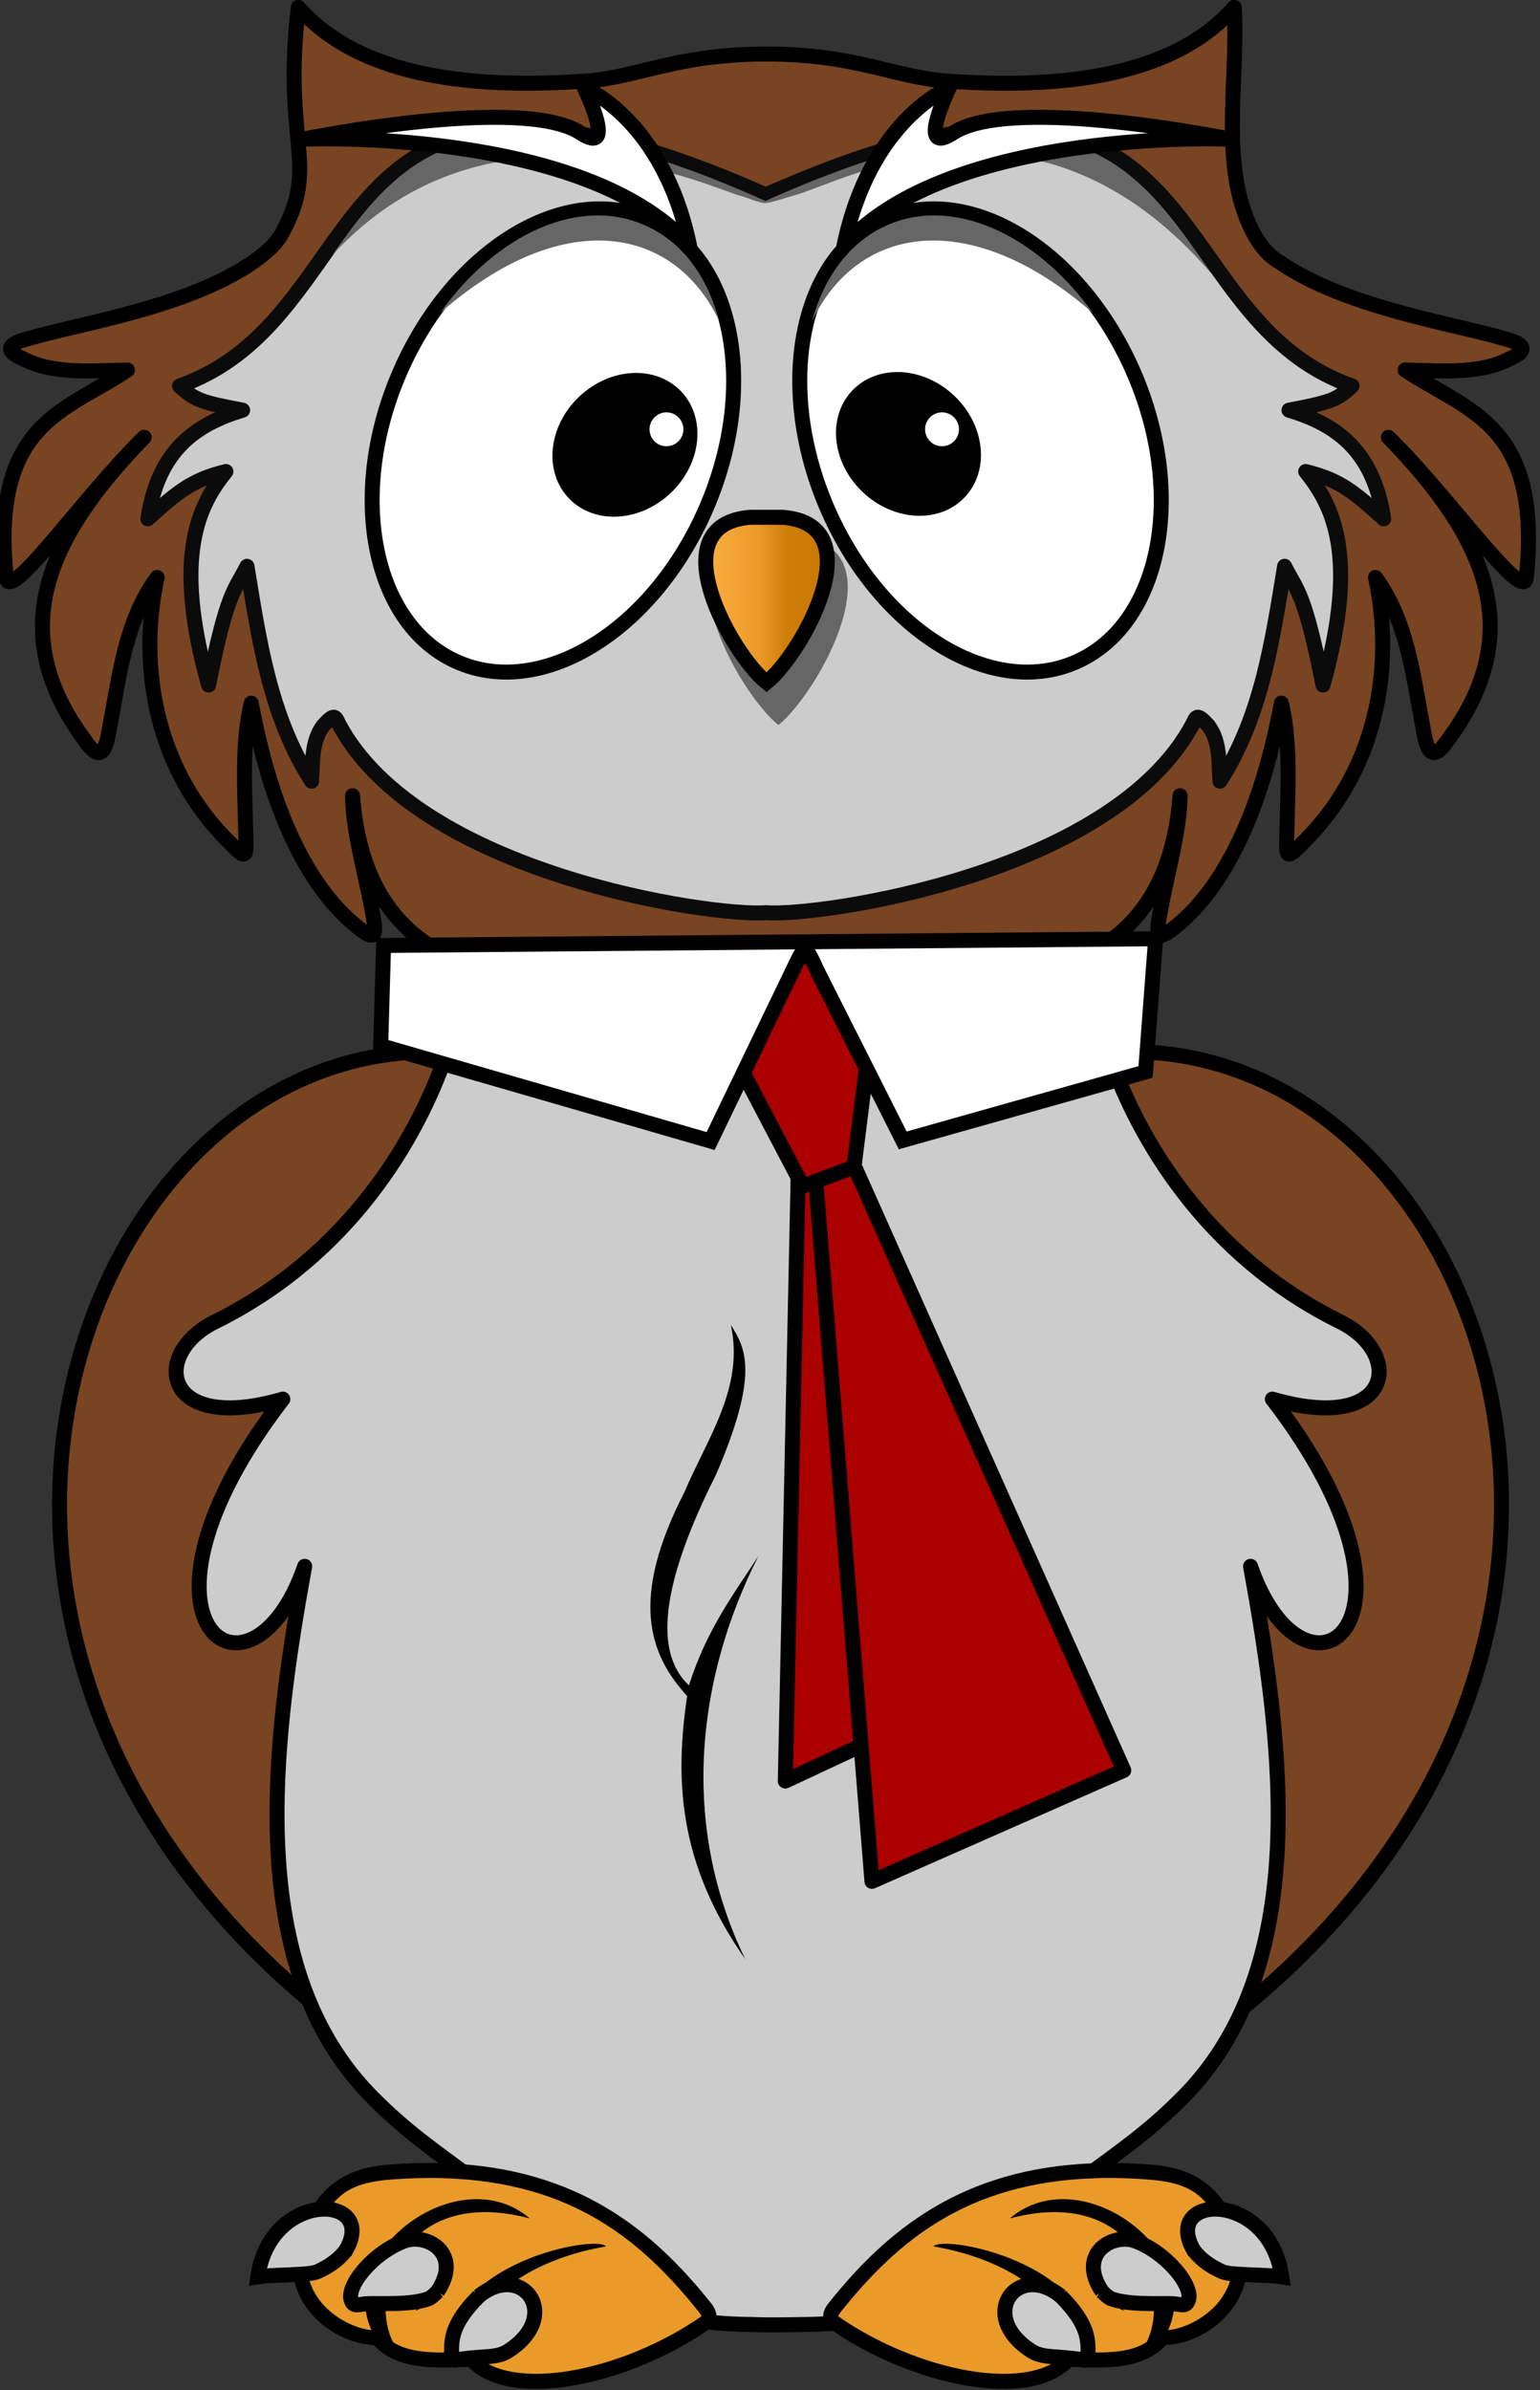 <?xml version="1.0" encoding="UTF-8" standalone="no"?>
<!-- Created with Inkscape (http://www.inkscape.org/) -->
<svg
    xmlns:inkscape="http://www.inkscape.org/namespaces/inkscape"
    xmlns:rdf="http://www.w3.org/1999/02/22-rdf-syntax-ns#"
    xmlns="http://www.w3.org/2000/svg"
    xmlns:sodipodi="http://sodipodi.sourceforge.net/DTD/sodipodi-0.dtd"
    xmlns:cc="http://creativecommons.org/ns#"
    xmlns:xlink="http://www.w3.org/1999/xlink"
    xmlns:dc="http://purl.org/dc/elements/1.1/"
    id="svg2"
    viewBox="0 0 300.01 465.53"
    sodipodi:docname="_svgclean2.svg"
    version="1.1"
    inkscape:version="0.48.3.1 r9886"
  >
  <rect x="0" y="0" width="300.01" height="465.53" fill="#333333" stroke="none"/>
  <defs
      id="defs4"
    >
    <linearGradient
        id="linearGradient4711"
        y2="758.11"
        gradientUnits="userSpaceOnUse"
        x2="-160.59"
        gradientTransform="translate(535.58 -625.6)"
        y1="758.11"
        x1="-187.88"
        inkscape:collect="always"
      >
      <stop
          id="stop4565-0-2-2-4"
          style="stop-color:rgb(255, 177, 66)"
          offset="0"
      />
      <stop
          id="stop4567-63-0-9-9"
          style="stop-color:#ea9a29"
          offset=".44"
      />
      <stop
          id="stop4569-2-6-3-5"
          style="stop-color:#d58410"
          offset=".603"
      />
      <stop
          id="stop4571-06-8-9-0"
          style="stop-color:#ce7d08"
          offset=".663"
      />
      <stop
          id="stop4573-1-9-0-4"
          style="stop-color:rgb(200, 118, 0)"
          offset="1"
      />
    </linearGradient
    >
  </defs
  >
  <sodipodi:namedview
      id="base"
      bordercolor="#666666"
      inkscape:pageshadow="2"
      inkscape:window-y="0"
      fit-margin-left="0"
      pagecolor="#ffffff"
      inkscape:window-height="452"
      inkscape:window-maximized="0"
      inkscape:zoom="1.0584143"
      inkscape:window-x="0"
      showgrid="false"
      borderopacity="1.0"
      inkscape:current-layer="layer1"
      inkscape:cx="88.622013"
      inkscape:cy="-434.45783"
      fit-margin-top="0"
      fit-margin-right="0"
      fit-margin-bottom="0"
      inkscape:window-width="512"
      inkscape:pageopacity="0.0"
      inkscape:document-units="px"
    >
    <inkscape:grid
        id="grid3605"
        originy="-1088.163px"
        enabled="true"
        originx="-1507.432px"
        visible="true"
        snapvisiblegridlinesonly="true"
        type="xygrid"
        empspacing="5"
    />
  </sodipodi:namedview
  >
  <g
      id="layer1"
      inkscape:label="Layer 1"
      inkscape:groupmode="layer"
      transform="translate(-1507.4 -85.493)"
    >
    <g
        id="g4849"
        transform="matrix(.973 0 0 .973 40.046 14.638)"
      >
      <g
          id="g4843"
        >
        <path
            id="rect4201-0-7"
            sodipodi:nodetypes="ccc"
            style="stroke-linejoin:round;stroke:#000000;stroke-linecap:round;stroke-width:3;fill:#784421"
            inkscape:connector-curvature="0"
            d="m1616.9 287.33-7.143 211.79c-152.06-76.629-84.119-243.58 7.143-211.79z"
        />
        <path
            id="rect4201-8-3-1"
            sodipodi:nodetypes="ccc"
            style="stroke-linejoin:round;stroke:#000000;stroke-linecap:round;stroke-width:3;fill:#784421"
            inkscape:connector-curvature="0"
            d="m1711.8 287.33 7.143 211.79c152.06-76.629 84.119-243.58-7.143-211.79z"
        />
        <path
            id="rect3268-0-7"
            sodipodi:nodetypes="csccccsccsccccscccc"
            style="stroke-linejoin:round;stroke:#000000;stroke-linecap:round;stroke-width:3;fill:#cccccc"
            inkscape:connector-curvature="0"
            d="m1597.2 284.48c-5.55 15.785-18.828 39.467-46.094 52.938-12.931 6.388-10.592 22.517 13.594 15.469-34.675 45.048-6.505 64.917 4.375 33.469-6.629 36.315-12.115 80.399 13.5 106.25 6.781 6.815 11.868 10.29 20.469 16.625 2.503 1.583 4.314 2.569 6.469 4.312 12.291 9.949 17.616 24.326 49.077 24.577 3.245 0.143 7.641 0.049 11.334-0.013 30.586-0.542 35.927-14.721 48.088-24.565 2.155-1.744 3.966-2.73 6.469-4.312 8.601-6.335 13.688-9.81 20.469-16.625 25.615-25.851 20.129-69.935 13.5-106.25 10.88 31.448 39.05 11.579 4.375-33.469 24.186 7.048 26.525-9.08 13.594-15.469-27.265-13.47-40.543-37.152-46.094-52.938h-66.5-0.125z"
        />
        <path
            id="rect4204-4-2"
            sodipodi:nodetypes="cccccccc"
            style="fill:#000000"
            inkscape:connector-curvature="0"
            d="m1654.4 338.04c3.002 4.712 5.7 9.823-2.946 29.911-10.273 20.392-13.021 35.166-5.446 42.232 3.631-11.315 8.925-18.195 13.914-25.888-12.277 24.264-15.825 53.53-2.64 80.694-13.615-19.416-14.046-36.312-11.631-52.663-7.66-8.4-11.533-19.437-0.542-40.822 4.555-10.801 12.025-20.896 9.292-33.463z"
        />
      </g
      >
      <g
          id="g4829"
        >
        <g
            id="g4274-4-7"
            transform="translate(2001.7 27.824)"
          >
          <path
              id="rect4253-4-2"
              d="m-433.93 500.04c1.349-6.512 3.055-15.444 11.535-18.504 19.956-7.202 57.168 1.097 69.983 27.7-15.946 9.239-31.814 17.694-45.893 8.036-6.307-0.216-11.749 1.902-20.268-4.286-9.817-1.631-13.843-6.571-15.357-12.946z"
              sodipodi:nodetypes="cscccc"
              style="fill:#ea9a29"
              inkscape:connector-curvature="0"
          />
          <path
              id="rect4207-7-47-2"
              d="m-404.28 478.03c-3.764-0.14-7.75-0.043-12 0.312-0.01-0-0.021-0-0.031 0-6.581 0.534-10.928 3.106-13.875 7.125-6.18 8.064-5.877 15.573-2.531 20.781 3.216 5.005 8.853 7.917 13.875 8.156 2.403 2.531 5.524 3.719 8.781 4.188 3.299 0.474 6.779 0.307 10.156 0.188 4.508 4.406 12.34 5.223 21 3.75 9.048-1.539 19.096-5.589 27.438-11.406 0.78-0.549 1.315-1.559 1.281-2.531-0.034-0.972-0.48-1.833-1.125-2.625-11.604-14.526-26.619-26.958-52.969-27.938zm-0.094 3c25.485 0.865 39.369 12.605 50.719 26.812-0 0.01-0 0.021 0 0.031 0.367 0.451 0.463 0.724 0.469 0.781-7.947 5.543-17.673 9.452-26.219 10.906-8.546 1.454-15.737 0.333-18.938-3.281-0.289-0.323-0.723-0.511-1.156-0.5-0.311 0.011-0.622 0.021-0.933 0.032-0.821-0.381 0.13-2.636 0.408-3.256 4.009-8.854 13.892-15.487 27.692-17.886 0.025-0.004 0.025-0.029 0.022-0.032-2.143-2.315-31.8 3.255-31.662 21.267 0 0.019-0.038 0-0.057 0.001-1.983 0.022-3.89-0.033-5.627-0.282-2.019-0.29-3.784-0.824-5.293-1.798-5.003-9.931 2.388-31.357 27.214-24.799 0.055 0.015 0.04-0.078 0.025-0.09-14.036-11.701-38.739 6.482-31.537 22.501-3.8-0.416-8.482-2.941-10.971-6.814-2.733-4.254-3.24-10.049 2.469-17.438 0.022-0.03 0.043-0.062 0.062-0.094 2.738-4.16 6.81-5.293 11.656-5.75 4.14-0.346 8.015-0.436 11.656-0.312z"
              sodipodi:nodetypes="ccccscscscccccccccsccccssssscsscscccsc"
              style="block-progression:tb;text-indent:0;color:#000000;text-transform:none;fill:#000000"
              inkscape:connector-curvature="0"
          />
          <path
              id="rect4207-3-6-6"
              d="m-406.03 503.7c-0.556 0.545-1.102 1.089-1.76 1.422-3.478 1.299-9.176 0.912-12.159 1.005-0.064 0.002-0.128-0.006-0.188 0.007-1.569 0.077-2.577 0.683-3.085-0.478-1.363-2.76 4.071-9.585 10.434-12.032 4.593-1.766 11.858 2.439 6.757 10.076z"
              sodipodi:nodetypes="ccsccscc"
              style="stroke:#000000;stroke-width:3;fill:#cccccc"
              inkscape:connector-curvature="0"
          />
          <path
              id="rect4207-0-31-1"
              d="m-397.77 504.64c8.47-6.982 16.657 3.424 6.503 10.559-0.156 0.109-0.316 0.218-0.48 0.326-2.33 1.539-4.717 1.016-9.694 1.72-1.421 0.24-1.809 0.527-1.771-0.865 0.002-2.647-0.374-5.934 5.442-11.741z"
              sodipodi:nodetypes="cscccc"
              style="stroke:#000000;stroke-width:3;fill:#cccccc"
              inkscape:connector-curvature="0"
          />
          <path
              id="rect4207-75-0"
              d="m-424.2 495.13c-1.139 1.818-3.315 3.458-5.875 4.594-1.158 0.43-2.612 0.454-3.7 0.529-3.088 0.212-6.2 0.18-8.237 0.502 2.417-17.357 23.797-16.689 17.813-5.625z"
              sodipodi:nodetypes="ccccc"
              style="stroke:#000000;stroke-width:3;fill:#cccccc"
              inkscape:connector-curvature="0"
          />
        </g
        >
        <g
            id="g4274-6-9-6"
            transform="matrix(-1 0 0 1 1322.7 27.824)"
          >
          <path
              id="rect4253-8-6-1"
              d="m-433.93 500.04c1.349-6.512 3.055-15.444 11.535-18.504 19.956-7.202 57.168 1.097 69.983 27.7-15.946 9.239-31.814 17.694-45.893 8.036-6.307-0.216-11.749 1.902-20.268-4.286-9.817-1.631-13.843-6.571-15.357-12.946z"
              sodipodi:nodetypes="cscccc"
              style="fill:#ea9a29"
              inkscape:connector-curvature="0"
          />
          <path
              id="rect4207-7-8-2-5"
              d="m-404.28 478.03c-3.764-0.14-7.75-0.043-12 0.312-0.01-0-0.021-0-0.031 0-6.581 0.534-10.928 3.106-13.875 7.125-6.18 8.064-5.877 15.573-2.531 20.781 3.216 5.005 8.853 7.917 13.875 8.156 2.403 2.531 5.524 3.719 8.781 4.188 3.299 0.474 6.779 0.307 10.156 0.188 4.508 4.406 12.34 5.223 21 3.75 9.048-1.539 19.096-5.589 27.438-11.406 0.78-0.549 1.315-1.559 1.281-2.531-0.034-0.972-0.48-1.833-1.125-2.625-11.604-14.526-26.619-26.958-52.969-27.938zm-0.094 3c25.485 0.865 39.369 12.605 50.719 26.812-0 0.01-0 0.021 0 0.031 0.367 0.451 0.463 0.724 0.469 0.781-7.947 5.543-17.673 9.452-26.219 10.906-8.546 1.454-15.737 0.333-18.938-3.281-0.289-0.323-0.723-0.511-1.156-0.5-0.311 0.011-0.622 0.021-0.933 0.032-0.821-0.381 0.13-2.636 0.408-3.256 4.009-8.854 13.892-15.487 27.692-17.886 0.025-0.004 0.025-0.029 0.022-0.032-2.143-2.315-31.8 3.255-31.662 21.267 0 0.019-0.038 0-0.057 0.001-1.983 0.022-3.89-0.033-5.627-0.282-2.019-0.29-3.784-0.824-5.293-1.798-5.003-9.931 2.388-31.357 27.214-24.799 0.055 0.015 0.04-0.078 0.025-0.09-14.036-11.701-38.739 6.482-31.537 22.501-3.8-0.416-8.482-2.941-10.971-6.814-2.733-4.254-3.24-10.049 2.469-17.438 0.022-0.03 0.043-0.062 0.062-0.094 2.738-4.16 6.81-5.293 11.656-5.75 4.14-0.346 8.015-0.436 11.656-0.312z"
              sodipodi:nodetypes="ccccscscscccccccccsccccssssscsscscccsc"
              style="block-progression:tb;text-indent:0;color:#000000;text-transform:none;fill:#000000"
              inkscape:connector-curvature="0"
          />
          <path
              id="rect4207-3-4-17-9"
              d="m-406.03 503.7c-0.556 0.545-1.102 1.089-1.76 1.422-3.478 1.299-9.176 0.912-12.159 1.005-0.064 0.002-0.128-0.006-0.188 0.007-1.569 0.077-2.577 0.683-3.085-0.478-1.363-2.76 4.071-9.585 10.434-12.032 4.593-1.766 11.858 2.439 6.757 10.076z"
              sodipodi:nodetypes="ccsccscc"
              style="stroke:#000000;stroke-width:3;fill:#cccccc"
              inkscape:connector-curvature="0"
          />
          <path
              id="rect4207-0-3-8-4"
              d="m-397.77 504.64c8.47-6.982 16.657 3.424 6.503 10.559-0.156 0.109-0.316 0.218-0.48 0.326-2.33 1.539-4.717 1.016-9.694 1.72-1.421 0.24-1.809 0.527-1.771-0.865 0.002-2.647-0.374-5.934 5.442-11.741z"
              sodipodi:nodetypes="cscccc"
              style="stroke:#000000;stroke-width:3;fill:#cccccc"
              inkscape:connector-curvature="0"
          />
          <path
              id="rect4207-1-57-9"
              d="m-424.2 495.13c-1.139 1.818-3.315 3.458-5.875 4.594-1.158 0.43-2.612 0.454-3.7 0.529-3.088 0.212-6.2 0.18-8.237 0.502 2.417-17.357 23.797-16.689 17.813-5.625z"
              sodipodi:nodetypes="ccccc"
              style="stroke:#000000;stroke-width:3;fill:#cccccc"
              inkscape:connector-curvature="0"
          />
        </g
        >
      </g
      >
      <g
          id="g4096-5-4-8-0"
          transform="translate(1300.2 60.385)"
        >
        <path
            id="rect2830-5-5-9-8-9"
            sodipodi:nodetypes="cccccccccccccccccscscccccccccccccccccsscssc"
            style="stroke-linejoin:round;stroke:#000000;stroke-width:3;fill:#784421"
            inkscape:connector-curvature="0"
            d="m267.61 13.903c-3.213 26.816 4.218 31.202-3.067 44.838-1.221 2.49-3.464 4.303-5.663 5.918-13.291 9.387-35.492 12.589-45.551 15.619-2.146 0.58-5.921 1.848-0.719 4.031 6.005 3.131 13.987 2.323 20.781 2.188-12.558 8.4-27.366 10.645-24.281 41.375 0.266 6.058 15.683-16.283 27.625-27.906-19.522 20.085-27.977 38.939-11.938 60.563 3.584 5.315 4.377 1.348 5.062-2.656 1.952-10.344 3.101-21.099 9.469-29.844-3.366 15.311-1.726 37.038 14.5 53.062 3.623 3.807 3.371 2.718 3.25-1.906-0.211-8.618-0.819-17.914 1.094-26 3.843 20.768 10.783 35.385 19.625 43.406 5.632 4.989 5.651 3.64 4.438-2.688-1.383-7.229-3.689-15.216-3.781-22.188 1.71 22.446 13.256 31.524 28.469 35.625 16.435 4.431 34.637 6.605 54.375 6.562 19.738 0.042 37.94-2.132 54.375-6.562 15.213-4.101 26.758-13.179 28.469-35.625-0.092 6.971-2.398 14.958-3.781 22.188-1.213 6.327-1.194 7.677 4.438 2.688 8.842-8.022 15.782-22.638 19.625-43.406 1.913 8.086 1.305 17.382 1.094 26-0.121 4.624-0.373 5.713 3.25 1.906 16.226-16.025 17.866-37.751 14.5-53.062 6.367 8.745 7.517 19.5 9.469 29.844 0.686 4.004 1.478 7.971 5.062 2.656 16.039-21.623 7.584-40.478-11.938-60.563 11.942 11.623 27.359 33.964 27.625 27.906 3.085-30.73-11.723-32.975-24.281-41.375 6.795 0.136 14.776 0.944 20.781-2.188 5.203-2.183 1.427-3.451-0.719-4.031-9.957-2.999-31.813-6.167-45.145-15.336-2.15-1.228-3.557-2.913-4.811-4.982-7.655-13.277-3.424-30.93-4.326-46.057-10.55 12.038-29.729 16.557-56.094 14.844-0.418-0.027-0.829-0.032-1.25-0.062-10.936-0.786-18.157-5.407-36.344-5.438-18.187 0.031-25.408 4.651-36.344 5.438-0.421 0.03-0.832 0.035-1.25 0.062-26.364 1.714-45.543-2.806-56.094-14.844z"
        />
        <path
            id="rect4117-1-4-5-5-1"
            style="stroke-linejoin:round;stroke:#0b0b0b;stroke-width:3;fill:#cccccc"
            inkscape:connector-curvature="0"
            d="m312.32 38.166c-38.619 0.055-37.034 40.397-68.5 51.531 3.097 2.948 4.848 3.345 12.625 4.844-9.021 2.754-16.826 7.654-18.969 21.75 5.89-5.336 8.776-7.799 15.625-9.469-5.281 6.598-10.777 16.631-3.469 42.75 3.708-18.778 5.243-18.899 7.688-23.781 2.466 14.965 4.593 30.026 12.938 43.031 0.275-3.855-0.088-7.877 2.312-11.125 2.363-2.63 2.428-1.801 3.188-0.25 16.07 29.975 74.59 38.502 85.438 37.688 10.847 0.814 69.367-7.713 85.437-37.688 0.76-1.551 0.824-2.38 3.188 0.25 2.401 3.248 2.038 7.27 2.312 11.125 8.345-13.005 10.472-28.066 12.938-43.031 2.445 4.882 3.979 5.003 7.688 23.781 7.308-26.119 1.812-36.153-3.469-42.75 6.849 1.669 9.735 4.133 15.625 9.469-2.143-14.096-9.948-18.996-18.969-21.75 7.777-1.499 9.528-1.896 12.625-4.844-41.099-14.542-25.83-78.925-117.37-38.25-21.456-9.533-37.053-13.298-48.875-13.281z"
        />
        <path
            id="path3728-9-7-0-0-7"
            style="stroke-linejoin:round;stroke:#000000;stroke-width:3;fill:#ffffff"
            inkscape:connector-curvature="0"
            d="m434.62 86.457c10.812 24.375 5.951 50.471-10.857 58.287s-39.198-5.608-50.01-29.983-5.951-50.471 10.857-58.287 39.198 5.608 50.01 29.983z"
        />
        <circle
            id="path3731-2-6-4-6-4-9-7"
            sodipodi:rx="13.214286"
            sodipodi:cy="450.93362"
            style="fill:#000000"
            d="m 389.286,450.934 c 0,7.298 -5.916,13.214 -13.214,13.214 -7.298,0 -13.214,-5.916 -13.214,-13.214 0,-7.298 5.916,-13.214 13.214,-13.214 7.298,0 13.214,5.916 13.214,13.214 z"
            sodipodi:ry="13.214286"
            cx="376.07"
            transform="matrix(.692 -.731 .853 .807 -255.12 12.305)"
            cy="450.93"
            r="13.214"
            sodipodi:cx="376.07144"
        />
        <path
            id="path3728-5-9-5-8-6-1"
            style="stroke-linejoin:round;stroke:#000000;stroke-width:3;fill:#ffffff"
            inkscape:connector-curvature="0"
            d="m288.14 86.457c-10.812 24.375-5.951 50.471 10.857 58.287s39.198-5.608 50.01-29.983 5.951-50.471-10.857-58.287-39.198 5.608-50.01 29.983z"
        />
        <circle
            id="path3731-2-6-6-0-6-7-3-1"
            sodipodi:rx="13.214286"
            sodipodi:cy="450.93362"
            style="fill:#000000"
            d="m 389.286,450.934 c 0,7.298 -5.916,13.214 -13.214,13.214 -7.298,0 -13.214,-5.916 -13.214,-13.214 0,-7.298 5.916,-13.214 13.214,-13.214 7.298,0 13.214,5.916 13.214,13.214 z"
            sodipodi:ry="13.214286"
            cx="376.07"
            transform="matrix(-.692 -.731 -.853 .807 977.88 12.484)"
            cy="450.93"
            r="13.214"
            sodipodi:cx="376.07144"
        />
        <path
            id="rect3924-9-3-9-1-8-5"
            style="fill:#666666"
            inkscape:connector-curvature="0"
            d="m360.1 119.87c-21.024 1.538-4.527 31.105 3.622 37.703 8.149-6.598 24.646-36.165 3.622-37.703h-3.622-3.622z"
        />
        <path
            id="rect3924-9-37-7-5-9"
            style="stroke:#000000;stroke-width:3;fill:url(#linearGradient4711)"
            inkscape:connector-curvature="0"
            d="m358.17 115.98c-18.435 1.349-3.97 27.275 3.176 33.06 7.146-5.785 21.611-31.712 3.176-33.06h-3.176-3.176z"
        />
        <path
            id="path3728-5-9-9-4-2-6-7"
            sodipodi:nodetypes="cscc"
            style="fill:#666666"
            inkscape:connector-curvature="0"
            d="m351.89 76.723c-2.362-8.698-7.279-15.586-14.441-18.977-13.241-6.268-30.068 1.354-41.492 17.379 24.19-21.268 46.647-17.891 55.933 1.598z"
        />
        <path
            id="path3728-5-9-9-9-5-7-1-7"
            sodipodi:nodetypes="cscc"
            style="fill:#666666"
            inkscape:connector-curvature="0"
            d="m370.45 76.723c2.376-8.698 7.322-15.586 14.527-18.977 13.32-6.268 30.247 1.354 41.739 17.379-24.334-21.268-46.925-17.891-56.266 1.598z"
        />
        <path
            id="rect4117-1-2-2-2-1-6"
            sodipodi:nodetypes="ccsssccc"
            style="fill:#666666"
            inkscape:connector-curvature="0"
            d="m312.74 39.381c-20.559 0.029-29.609 11.71-38.427 24.233 31.917-34.934 76.271-13.349 81.964-11.932 1.287 0.32 3.564 1.429 4.852 1.392 1.094-0.032 4.727-1.247 5.755-1.52 9.903-2.627 48.605-25.173 83.74 15.889-14.852-21.026-27.155-42.761-89.5-14.781-21.241-9.533-36.681-13.298-48.385-13.281z"
        />
        <circle
            id="path4356-5-2-5-7"
            sodipodi:rx="3.3928571"
            sodipodi:cy="721.4693"
            style="fill:#ffffff"
            d="m -190.179,721.469 c 0,1.874 -1.519,3.393 -3.393,3.393 -1.874,0 -3.393,-1.519 -3.393,-3.393 0,-1.874 1.519,-3.393 3.393,-3.393 1.874,0 3.393,1.519 3.393,3.393 z"
            sodipodi:ry="3.3928571"
            cx="-193.57"
            transform="translate(534.88 -623.1)"
            cy="721.47"
            r="3.393"
            sodipodi:cx="-193.57143"
        />
        <circle
            id="path4356-6-4-6-9-3"
            sodipodi:rx="3.3928571"
            sodipodi:cy="721.4693"
            style="fill:#ffffff"
            d="m -190.179,721.469 c 0,1.874 -1.519,3.393 -3.393,3.393 -1.874,0 -3.393,-1.519 -3.393,-3.393 0,-1.874 1.519,-3.393 3.393,-3.393 1.874,0 3.393,1.519 3.393,3.393 z"
            sodipodi:ry="3.3928571"
            cx="-193.57"
            transform="translate(590.05 -623.1)"
            cy="721.47"
            r="3.393"
            sodipodi:cx="-193.57143"
        />
        <g
            id="layer1-6-7-1-8-6"
            transform="translate(-377.2 -354.59)"
          >
          <path
              id="path3283-8-2-4-0-4-5"
              style="stroke-linejoin:round;fill-rule:evenodd;stroke:#000000;stroke-width:3;fill:#ffffff"
              inkscape:connector-curvature="0"
              d="m723.14 416.2c-5.298-25.339-21.073-31.593-21.073-31.593s6.806 13.976-0.802 9.016c-11.781-7.68-55.496 1.263-55.496 1.263s56.152-2.433 77.372 21.314z"
          />
          <path
              id="path3283-8-2-6-4-6-8-6"
              style="stroke-linejoin:round;fill-rule:evenodd;stroke:#000000;stroke-width:3;fill:#ffffff"
              inkscape:connector-curvature="0"
              d="m754.05 416.2c5.298-25.339 21.073-31.593 21.073-31.593s-6.806 13.976 0.802 9.016c11.781-7.68 55.496 1.263 55.496 1.263s-56.152-2.433-77.372 21.314z"
          />
        </g
        >
      </g
      >
      <g
          id="g3761"
          transform="translate(400.67 811)"
        >
        <path
            id="rect3698-6"
            style="stroke-linejoin:round;stroke:#000000;stroke-linecap:round;stroke-width:3;fill:#aa0000"
            sodipodi:nodetypes="ccccc"
            inkscape:connector-curvature="0"
            d="m1267.4-511.94 6.044-0.75 20.683 117.25-29.492 13.78z"
        />
        <path
            id="rect3698-9"
            style="stroke-linejoin:round;stroke:#000000;stroke-linecap:round;stroke-width:3;fill:#aa0000"
            sodipodi:nodetypes="ccccc"
            inkscape:connector-curvature="0"
            d="m1268.9-524.78 1.611 2.207 61.89 138.77-50.418 22.222z"
        />
        <path
            id="rect3698-0"
            style="stroke-linejoin:round;stroke:#000000;stroke-linecap:round;stroke-width:3;fill:#aa0000"
            sodipodi:nodetypes="ccccc"
            inkscape:connector-curvature="0"
            d="m1245.4-544.03 38.505-4.416-5.52 43.865-10.269 3.845z"
        />
        <path
            id="rect3698"
            sodipodi:nodetypes="ccccccccc"
            style="stroke:#000000;stroke-linecap:round;stroke-width:3;fill:#ffffff"
            inkscape:connector-curvature="0"
            d="m1184.2-548.92 154.58-1.343-2.017 26.657-48.617 13.706-16.956-33.622c-2.734-5.821-2.431-5.866-5.158-0.203l-16.351 33.953-66.056-19.096z"
        />
      </g
      >
    </g
    >
  </g
  >
</svg
>
